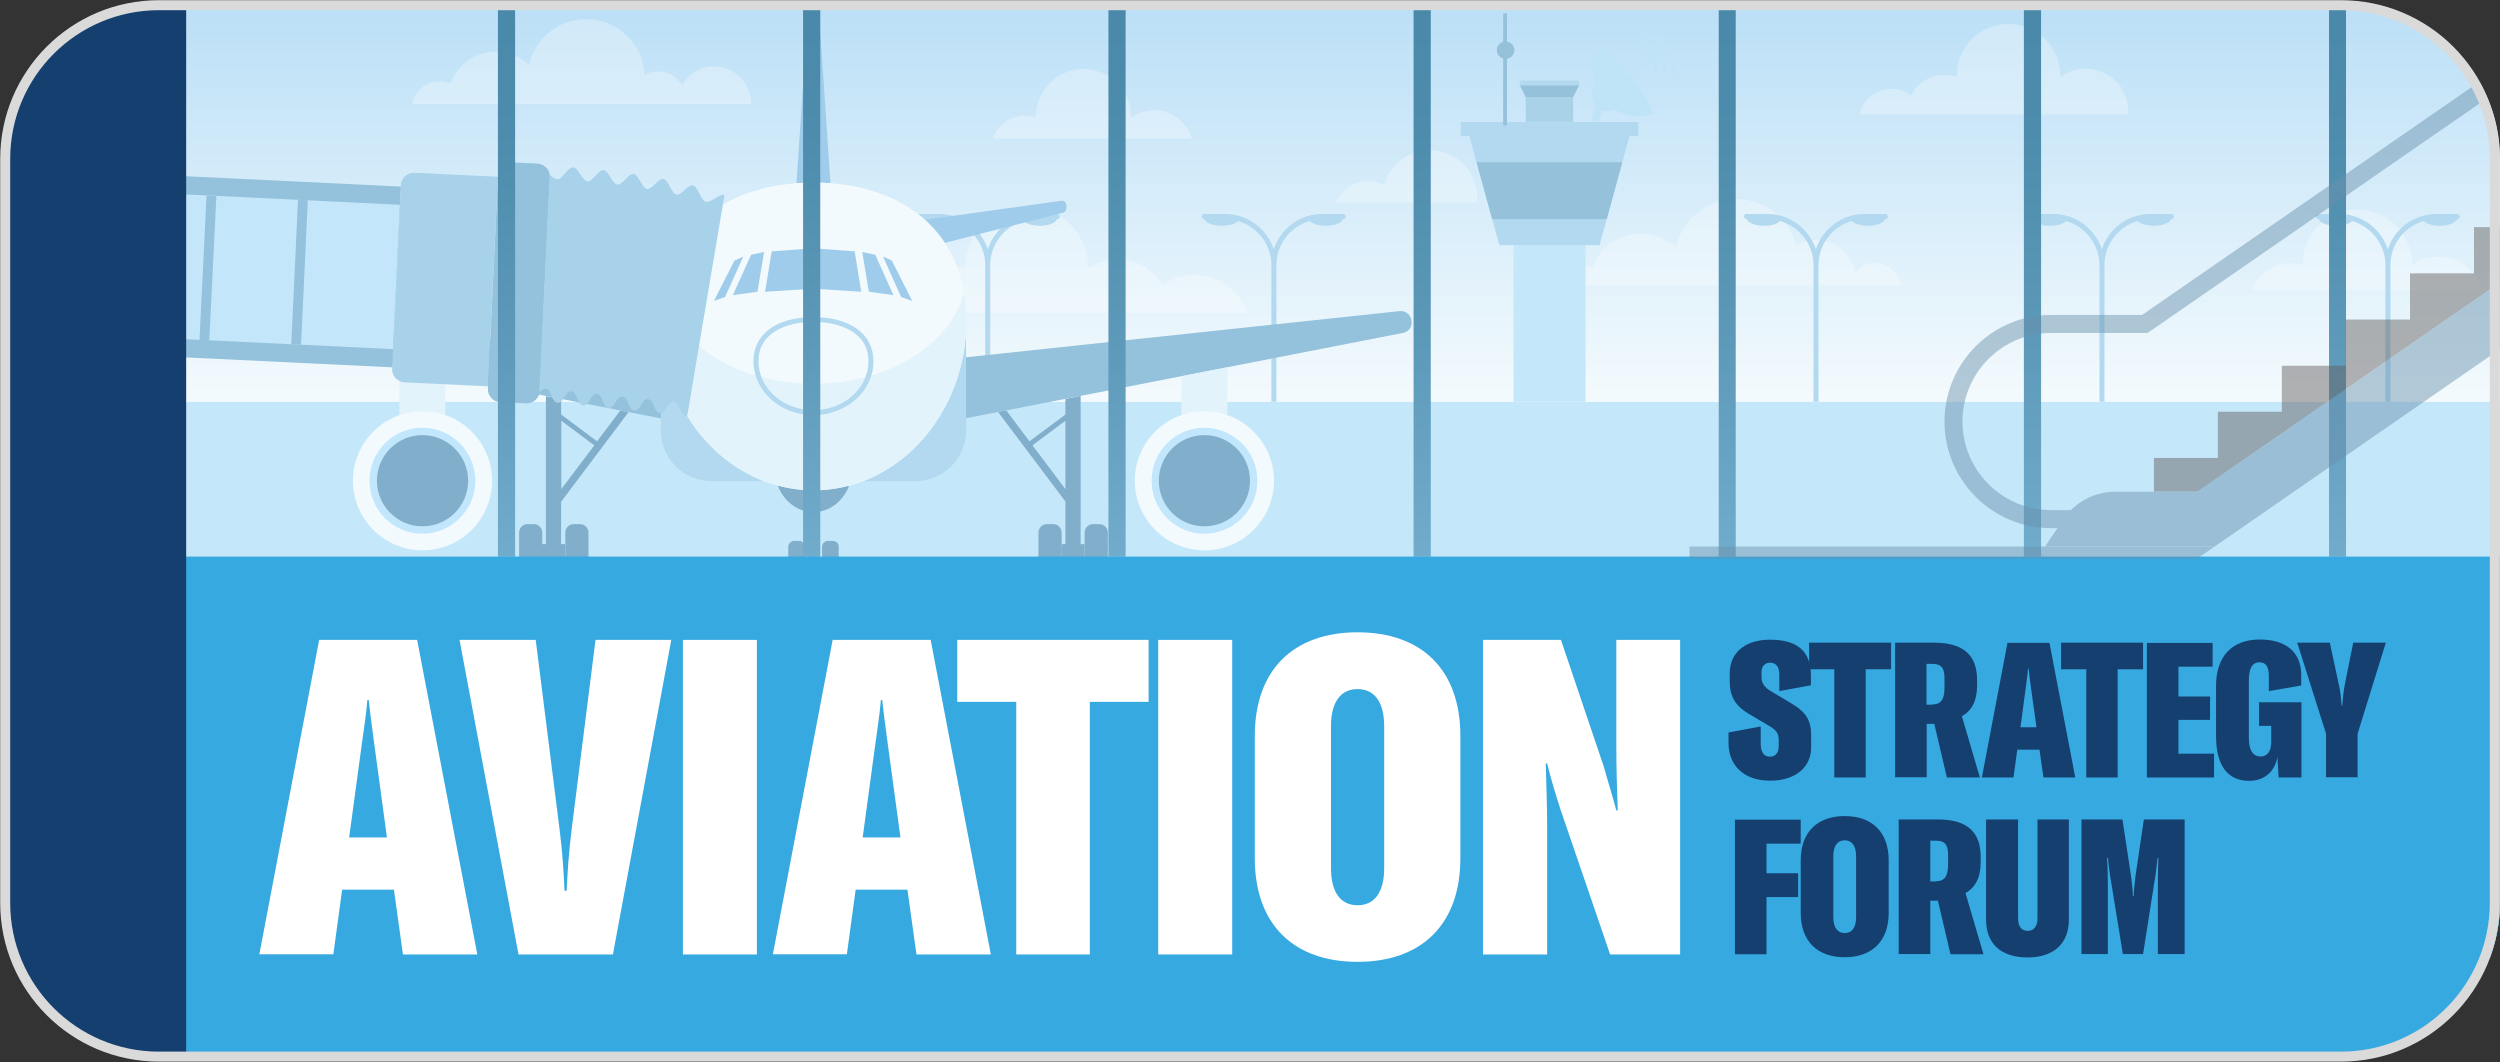<?xml version="1.0" encoding="utf-8"?>
<!-- Generator: Adobe Illustrator 23.0.3, SVG Export Plug-In . SVG Version: 6.00 Build 0)  -->
<svg version="1.1" id="Layer_1" xmlns="http://www.w3.org/2000/svg" xmlns:xlink="http://www.w3.org/1999/xlink" x="0px" y="0px"
	 viewBox="0 0 125.02 53.12" style="enable-background:new 0 0 125.02 53.12;" xml:space="preserve">
<rect x="0" y="0" width="125.02" height="53.12" fill="#333333" stroke="none"/>
<style type="text/css">
	.st0{clip-path:url(#SVGID_2_);}
	.st1{fill:url(#SVGID_3_);}
	.st2{opacity:0.3;fill:#FFFFFF;}
	.st3{fill:#B2D9EF;}
	.st4{fill:#C4E7F9;}
	.st5{fill:#A0CCEC;}
	.st6{fill:#80AECB;}
	.st7{fill:#94C1DB;}
	.st8{fill:#E3F3FB;}
	.st9{fill:#F2FAFD;}
	.st10{fill:#C2E6FB;}
	.st11{fill:#C3E6FA;}
	.st12{fill:#A8D1EA;}
	.st13{fill:url(#SVGID_4_);}
	.st14{fill:url(#SVGID_5_);}
	.st15{fill:url(#SVGID_6_);}
	.st16{fill:url(#SVGID_7_);}
	.st17{fill:url(#SVGID_8_);}
	.st18{fill:url(#SVGID_9_);}
	.st19{fill:url(#SVGID_10_);}
	.st20{fill:url(#SVGID_11_);}
	.st21{fill:#36A9E1;}
	.st22{fill:#96C1DA;}
	.st23{fill:#A9D2E8;}
	.st24{fill:#BFE4F7;}
	.st25{opacity:0.47;}
	.st26{fill:#625E5D;}
	.st27{fill:#6990AC;}
	.st28{fill:none;}
	.st29{fill:#FFFFFF;}
	.st30{fill:#153F6F;}
	.st31{clip-path:url(#SVGID_13_);fill:#153F6F;}
	.st32{opacity:0.14;clip-path:url(#SVGID_13_);fill:#8EBBCD;}
	.st33{clip-path:url(#SVGID_13_);}
	.st34{fill:none;stroke:#DADADA;stroke-width:0.5;stroke-miterlimit:10;}
</style>
<g>
	<g>
		<defs>
			<path id="SVGID_1_" d="M117.33,52.84H8.21c-4.25,0-7.69-3.44-7.69-7.69V7.95c0-4.25,3.44-7.69,7.69-7.69h109.12
				c4.25,0,7.69,3.44,7.69,7.69v37.19C125.02,49.39,121.57,52.84,117.33,52.84z"/>
		</defs>
		<clipPath id="SVGID_2_">
			<use xlink:href="#SVGID_1_"  style="overflow:visible;"/>
		</clipPath>
		<g class="st0">
			<g>
				<linearGradient id="SVGID_3_" gradientUnits="userSpaceOnUse" x1="73.802" y1="47.916" x2="73.802" y2="-2.153">
					<stop  offset="0.561" style="stop-color:#F3FAFD"/>
					<stop  offset="1" style="stop-color:#B4DCF6"/>
				</linearGradient>
				<rect x="9.21" y="-2.15" class="st1" width="129.18" height="50.07"/>
				<path class="st2" d="M104.29,3.44c-0.47,0-0.9,0.15-1.26,0.41c0-0.02,0-0.04,0-0.06c0-1.43-1.16-2.59-2.59-2.59
					c-1.43,0-2.59,1.16-2.59,2.59c0,0.02,0,0.03,0,0.05c-0.19-0.06-0.39-0.1-0.6-0.1c-0.74,0-1.37,0.43-1.68,1.04
					c-0.27-0.21-0.61-0.33-0.98-0.33c-0.78,0-1.42,0.54-1.59,1.27h13.43c0-0.04,0-0.08,0-0.12C106.45,4.4,105.48,3.44,104.29,3.44z"
					/>
				<path class="st2" d="M124.11,14.48c-0.27-0.94-1.13-1.64-2.17-1.64c-0.49,0-0.95,0.16-1.32,0.43c0-0.02,0-0.04,0-0.06
					c0-1.51-1.23-2.73-2.74-2.73c-1.51,0-2.73,1.22-2.73,2.73c0,0.02,0,0.03,0,0.05c-0.2-0.07-0.41-0.1-0.63-0.1
					c-0.87,0-1.59,0.55-1.87,1.32H124.11z"/>
				<path class="st2" d="M59.6,6.93c-0.24-0.82-0.99-1.42-1.88-1.42c-0.43,0-0.83,0.14-1.15,0.37c0-0.02,0-0.04,0-0.05
					c0-1.31-1.06-2.38-2.38-2.38c-1.31,0-2.38,1.06-2.38,2.38c0,0.01,0,0.03,0,0.04c-0.17-0.06-0.36-0.09-0.55-0.09
					c-0.75,0-1.38,0.48-1.62,1.15H59.6z"/>
				<path class="st2" d="M37.56,5.2c0-0.01,0-0.02,0-0.03c0-1.02-0.83-1.85-1.85-1.85c-0.69,0-1.28,0.38-1.6,0.94
					c-0.25-0.41-0.69-0.69-1.21-0.69c-0.25,0-0.47,0.07-0.67,0.18c-0.07-1.55-1.35-2.79-2.92-2.79c-1.4,0-2.57,0.98-2.85,2.29
					c-0.43-0.41-1.02-0.67-1.66-0.67c-1.05,0-1.95,0.68-2.27,1.62c-0.17-0.08-0.37-0.13-0.57-0.13c-0.67,0-1.23,0.49-1.34,1.13
					H37.56z"/>
				<path class="st2" d="M59.73,13.75c-0.61,0-1.17,0.19-1.62,0.52c-0.43-0.78-1.26-1.31-2.21-1.31c-0.55,0-1.07,0.18-1.49,0.48
					c0-0.02,0-0.05,0-0.07c0-1.69-1.37-3.07-3.07-3.07c-1.69,0-3.07,1.37-3.07,3.07c0,0.02,0,0.04,0,0.05
					c-0.22-0.07-0.46-0.11-0.71-0.11c-1.24,0-2.24,1-2.24,2.24c0,0.03,0.01,0.07,0.01,0.1h17.04
					C62.01,14.54,60.97,13.75,59.73,13.75z"/>
				<path class="st2" d="M95.04,14.25c-0.09-0.62-0.62-1.1-1.27-1.1c-0.41,0-0.76,0.19-1,0.49c-0.15-0.94-0.95-1.65-1.93-1.65
					c-0.37,0-0.72,0.11-1.01,0.29c-0.35-1.33-1.56-2.32-3-2.32c-1.48,0-2.73,1.04-3.03,2.44c-0.46-0.44-1.08-0.71-1.76-0.71
					c-1.12,0-2.07,0.72-2.42,1.72c-0.19-0.09-0.39-0.14-0.61-0.14c-0.64,0-1.17,0.42-1.36,0.99H95.04z"/>
				<path class="st2" d="M137.38,10.82c0.01-0.08,0.03-0.16,0.03-0.24c0-1.31-1.06-2.37-2.37-2.37c-1.09,0-2.01,0.74-2.29,1.75
					c-0.24-0.13-0.52-0.2-0.81-0.2c-0.72,0-1.34,0.44-1.6,1.06H137.38z"/>
				<path class="st2" d="M73.84,10.12c0.01-0.08,0.03-0.16,0.03-0.24c0-1.31-1.06-2.37-2.37-2.37c-1.09,0-2.01,0.74-2.28,1.75
					c-0.24-0.13-0.52-0.2-0.81-0.2c-0.72,0-1.34,0.44-1.6,1.06H73.84z"/>
				<path class="st3" d="M87.35,10.96h0.01c0.05,0.19,0.42,0.33,0.86,0.33c0.37,0,0.68-0.1,0.8-0.24c0.96,0.28,1.67,1.16,1.67,2.21
					v6.83h0.25v-6.83c0-1.05,0.71-1.94,1.67-2.21c0.13,0.14,0.44,0.24,0.8,0.24c0.44,0,0.8-0.15,0.86-0.33h0.01
					c0.07,0,0.13-0.06,0.13-0.13c0-0.07-0.06-0.13-0.13-0.13h-1.04c-1.13,0-2.1,0.74-2.43,1.77c-0.33-1.02-1.3-1.77-2.43-1.77h-1.04
					c-0.07,0-0.13,0.06-0.13,0.13C87.23,10.9,87.28,10.96,87.35,10.96z"/>
				<path class="st3" d="M101.65,10.96h0.01c0.05,0.19,0.42,0.33,0.86,0.33c0.37,0,0.68-0.1,0.8-0.24c0.96,0.28,1.67,1.16,1.67,2.21
					v6.83h0.25v-6.83c0-1.05,0.71-1.94,1.67-2.21c0.13,0.14,0.44,0.24,0.8,0.24c0.44,0,0.8-0.15,0.86-0.33h0.01
					c0.07,0,0.13-0.06,0.13-0.13c0-0.07-0.06-0.13-0.13-0.13h-1.04c-1.13,0-2.1,0.74-2.43,1.77c-0.33-1.02-1.3-1.77-2.43-1.77h-1.04
					c-0.07,0-0.13,0.06-0.13,0.13C101.53,10.9,101.58,10.96,101.65,10.96z"/>
				<path class="st3" d="M115.95,10.96h0.01c0.05,0.19,0.42,0.33,0.86,0.33c0.37,0,0.68-0.1,0.8-0.24c0.96,0.28,1.67,1.16,1.67,2.21
					v6.83h0.25v-6.83c0-1.05,0.71-1.94,1.67-2.21c0.13,0.14,0.44,0.24,0.8,0.24c0.44,0,0.8-0.15,0.86-0.33h0.01
					c0.07,0,0.13-0.06,0.13-0.13c0-0.07-0.06-0.13-0.13-0.13h-1.04c-1.13,0-2.1,0.74-2.43,1.77c-0.33-1.02-1.3-1.77-2.43-1.77h-1.04
					c-0.07,0-0.13,0.06-0.13,0.13C115.82,10.9,115.88,10.96,115.95,10.96z"/>
				<path class="st3" d="M45.93,10.96h0.01c0.05,0.19,0.41,0.33,0.86,0.33c0.37,0,0.68-0.1,0.8-0.24c0.96,0.28,1.67,1.16,1.67,2.21
					v6.83h0.25v-6.83c0-1.05,0.71-1.94,1.67-2.21c0.13,0.14,0.44,0.24,0.81,0.24c0.44,0,0.8-0.15,0.86-0.33h0.01
					c0.07,0,0.13-0.06,0.13-0.13c0-0.07-0.06-0.13-0.13-0.13h-1.04c-1.14,0-2.1,0.74-2.43,1.77c-0.33-1.02-1.3-1.77-2.43-1.77h-1.04
					c-0.07,0-0.13,0.06-0.13,0.13C45.8,10.9,45.86,10.96,45.93,10.96z"/>
				<path class="st3" d="M60.23,10.96h0.01c0.05,0.19,0.42,0.33,0.86,0.33c0.37,0,0.68-0.1,0.81-0.24c0.96,0.28,1.67,1.16,1.67,2.21
					v6.83h0.25v-6.83c0-1.05,0.71-1.94,1.67-2.21c0.13,0.14,0.44,0.24,0.8,0.24c0.44,0,0.8-0.15,0.86-0.33h0.01
					c0.07,0,0.13-0.06,0.13-0.13c0-0.07-0.06-0.13-0.13-0.13h-1.04c-1.14,0-2.1,0.74-2.43,1.77c-0.33-1.02-1.3-1.77-2.43-1.77h-1.04
					c-0.07,0-0.13,0.06-0.13,0.13C60.1,10.9,60.16,10.96,60.23,10.96z"/>
				<path class="st3" d="M130.25,10.96h0.01c0.05,0.19,0.41,0.33,0.86,0.33c0.37,0,0.68-0.1,0.8-0.24c0.96,0.28,1.67,1.16,1.67,2.21
					v6.83h0.25v-6.83c0-1.05,0.71-1.94,1.67-2.21c0.13,0.14,0.44,0.24,0.8,0.24c0.44,0,0.8-0.15,0.86-0.33h0.01
					c0.07,0,0.13-0.06,0.13-0.13c0-0.07-0.06-0.13-0.13-0.13h-1.04c-1.13,0-2.1,0.74-2.43,1.77c-0.33-1.02-1.3-1.77-2.43-1.77h-1.04
					c-0.07,0-0.13,0.06-0.13,0.13C130.12,10.9,130.18,10.96,130.25,10.96z"/>
				<rect x="9.21" y="20.1" class="st4" width="129.18" height="7.74"/>
				<g>
					<g>
						<path class="st5" d="M53.08,10.04l-11.46,1.59c-0.65,0.09-1.31,0.09-1.96,0l-11.39-1.58c-0.3-0.04-0.36,0.53-0.07,0.6
							l10.69,2.72c1.17,0.3,2.37,0.3,3.55,0l10.71-2.73C53.44,10.56,53.38,9.99,53.08,10.04z"/>
						<g>
							<g>
								<g>
									<path class="st6" d="M52.35,26.21h0.32c0.23,0,0.42,0.19,0.42,0.42v2.31c0,0.23-0.19,0.42-0.42,0.42h-0.32
										c-0.23,0-0.42-0.19-0.42-0.42v-2.31C51.94,26.4,52.12,26.21,52.35,26.21z"/>
									<path class="st6" d="M54.66,26.21h0.32c0.23,0,0.42,0.19,0.42,0.42v2.31c0,0.23-0.19,0.42-0.42,0.42h-0.32
										c-0.23,0-0.42-0.19-0.42-0.42v-2.31C54.24,26.4,54.43,26.21,54.66,26.21z"/>
								</g>
								<path class="st6" d="M54.04,19.8l-0.76,0.15v0.78l-1.8,1.34l-1.16-1.55l-0.41,0.08l3.37,4.48v2.13h-0.2v1.14h0.29v-0.39
									h0.59v0.39h0.28v-1.14h-0.2V19.8z M53.28,24.46l-1.65-2.19l1.65-1.23V24.46z"/>
							</g>
						</g>
						<g>
							<g>
								<g>
									<g>
										<path class="st6" d="M29.01,26.21h-0.32c-0.23,0-0.42,0.19-0.42,0.42v2.31c0,0.23,0.19,0.42,0.42,0.42h0.32
											c0.23,0,0.42-0.19,0.42-0.42v-2.31C29.42,26.4,29.24,26.21,29.01,26.21z"/>
										<path class="st6" d="M26.7,26.21h-0.32c-0.23,0-0.42,0.19-0.42,0.42v2.31c0,0.23,0.19,0.42,0.42,0.42h0.32
											c0.23,0,0.42-0.19,0.42-0.42v-2.31C27.11,26.4,26.93,26.21,26.7,26.21z"/>
									</g>
								</g>
								<path class="st6" d="M28.07,25.08l3.36-4.47l-0.41-0.08l-1.16,1.54l-1.8-1.34v-0.77l-0.76-0.15v7.4h-0.2v1.14h0.28v-0.39
									h0.59v0.39h0.29v-1.14h-0.2V25.08z M28.07,21.04l1.65,1.23l-1.65,2.19V21.04z"/>
							</g>
						</g>
						<path class="st7" d="M69.98,15.56l-27.07,2.88c-1.54,0.16-3.09,0.16-4.63,0l-26.91-2.87c-0.7-0.07-0.86,0.96-0.16,1.09
							l25.26,4.93c2.77,0.54,5.61,0.54,8.38,0l25.3-4.94C70.84,16.52,70.68,15.49,69.98,15.56z"/>
						<path class="st5" d="M40.68,9.13c0.29,0,0.57,0.01,0.85,0.03l-0.55-8.17c-0.03-0.37-0.57-0.37-0.6,0l-0.55,8.17
							C40.11,9.14,40.39,9.13,40.68,9.13z"/>
						<g>
							<g>
								<path class="st8" d="M59.08,18.82v1.96c0.36-0.13,0.74-0.21,1.15-0.21c0.41,0,0.79,0.08,1.15,0.21v-2.41L59.08,18.82z"/>
								<path class="st9" d="M63.71,24.04c0,1.92-1.56,3.48-3.48,3.48c-1.92,0-3.48-1.56-3.48-3.48c0-1.92,1.56-3.48,3.48-3.48
									C62.15,20.56,63.71,22.13,63.71,24.04z"/>
								<path class="st10" d="M62.88,24.04c0,1.46-1.19,2.65-2.65,2.65c-1.46,0-2.64-1.19-2.64-2.65c0-1.46,1.18-2.65,2.64-2.65
									C61.69,21.4,62.88,22.58,62.88,24.04z"/>
								<path class="st6" d="M62.51,24.04c0,1.26-1.02,2.28-2.28,2.28c-1.26,0-2.28-1.02-2.28-2.28c0-1.26,1.02-2.28,2.28-2.28
									C61.49,21.76,62.51,22.78,62.51,24.04z"/>
							</g>
							<g>
								<path class="st8" d="M19.97,18.37v2.4c0.36-0.13,0.75-0.21,1.15-0.21c0.41,0,0.78,0.08,1.15,0.21v-1.95L19.97,18.37z"/>
								<path class="st9" d="M24.61,24.04c0,1.92-1.56,3.48-3.48,3.48c-1.92,0-3.48-1.56-3.48-3.48c0-1.92,1.56-3.48,3.48-3.48
									C23.04,20.56,24.61,22.13,24.61,24.04z"/>
								<path class="st10" d="M23.77,24.04c0,1.46-1.19,2.65-2.65,2.65c-1.46,0-2.64-1.19-2.64-2.65c0-1.46,1.18-2.65,2.64-2.65
									C22.59,21.4,23.77,22.58,23.77,24.04z"/>
								<path class="st6" d="M23.41,24.04c0,1.26-1.02,2.28-2.28,2.28c-1.26,0-2.28-1.02-2.28-2.28c0-1.26,1.02-2.28,2.28-2.28
									C22.38,21.76,23.41,22.78,23.41,24.04z"/>
							</g>
						</g>
						<path class="st3" d="M33.05,16.13L33.05,16.13l0,5.4c0,1.4,1.13,2.53,2.53,2.53h2.63C35.23,22.92,33.08,19.79,33.05,16.13z"/>
						<path class="st3" d="M48.31,16.13c-0.03,3.66-2.18,6.79-5.16,7.93h2.63c1.4,0,2.53-1.13,2.53-2.53L48.31,16.13L48.31,16.13z"
							/>
						<path class="st9" d="M33.04,16.04c0-4.66,3.42-6.91,7.64-6.91c4.22,0,7.64,2.25,7.64,6.91c0,4.66-3.42,8.48-7.64,8.48
							C36.46,24.52,33.04,20.7,33.04,16.04z"/>
						<g>
							<g>
								<path class="st6" d="M40.68,24.52c-0.61,0-1.21-0.08-1.78-0.23c0.29,0.77,0.98,1.32,1.78,1.32c0.8,0,1.49-0.55,1.78-1.32
									C41.89,24.44,41.29,24.52,40.68,24.52z"/>
								<g>
									<g>
										<path class="st6" d="M40.9,25.59c-0.07,0.01-0.14,0.02-0.22,0.02c-0.07,0-0.15-0.01-0.22-0.02v2.39h-0.21v0.44h0.85v-0.44
											H40.9V25.59z"/>
										<g>
											<path class="st6" d="M41.64,27.05h-0.23c-0.17,0-0.3,0.14-0.3,0.3v1.7c0,0.17,0.14,0.31,0.3,0.31h0.23
												c0.17,0,0.3-0.14,0.3-0.31v-1.7C41.95,27.18,41.81,27.05,41.64,27.05z"/>
											<path class="st6" d="M39.95,27.05h-0.23c-0.17,0-0.3,0.14-0.3,0.3v1.7c0,0.17,0.14,0.31,0.3,0.31h0.23
												c0.17,0,0.3-0.14,0.3-0.31v-1.7C40.25,27.18,40.12,27.05,39.95,27.05z"/>
										</g>
									</g>
								</g>
							</g>
						</g>
						<path class="st8" d="M40.68,19.19c-3.76,0-6.88-1.99-7.51-4.58c-0.08,0.45-0.12,0.92-0.12,1.43c0,4.66,3.42,8.48,7.64,8.48
							c4.22,0,7.64-3.82,7.64-8.48c0-0.51-0.05-0.98-0.12-1.43C47.56,17.21,44.44,19.19,40.68,19.19z"/>
						<path class="st3" d="M40.68,20.76c-1.66,0-3-1.21-3-2.69c0-1.37,1.15-2.21,3-2.21s3,0.85,3,2.21
							C43.68,19.55,42.33,20.76,40.68,20.76z M40.68,16.1c-1.33,0-2.75,0.52-2.75,1.97c0,1.35,1.23,2.44,2.75,2.44
							c1.52,0,2.75-1.09,2.75-2.44C43.43,16.62,42.01,16.1,40.68,16.1z"/>
						<g>
							<g>
								<g>
									<polygon class="st5" points="36.73,13.03 35.7,15.05 36.26,14.85 37.17,12.83 									"/>
									<polygon class="st5" points="45.62,15.05 44.6,13.03 44.16,12.83 45.06,14.85 									"/>
								</g>
							</g>
							<g>
								<g>
									<polygon class="st5" points="37.56,12.74 36.65,14.76 37.88,14.59 38.21,12.6 									"/>
									<polygon class="st5" points="44.68,14.76 43.77,12.74 43.12,12.6 43.45,14.59 									"/>
								</g>
							</g>
							<g>
								<polygon class="st5" points="40.48,14.45 40.48,12.43 38.59,12.57 38.26,14.59 								"/>
								<polygon class="st5" points="43.07,14.59 42.74,12.57 40.85,12.43 40.85,14.45 								"/>
							</g>
						</g>
					</g>
					<g>
						<polygon class="st7" points="9.23,8.81 9.23,17.87 19.62,18.37 20.05,9.33 						"/>
						<polygon class="st11" points="9.23,9.72 9.23,16.96 19.66,17.46 20,10.24 						"/>
						
							<rect x="14.73" y="10" transform="matrix(0.999 0.047 -0.047 0.999 0.659 -0.692)" class="st7" width="0.49" height="7.23"/>
						
							<rect x="6.78" y="13.15" transform="matrix(0.049 -0.999 0.999 0.049 -3.493 23.13)" class="st7" width="7.23" height="0.49"/>
						<path class="st12" d="M24.9,8.84l-4.17-0.2c-0.36-0.02-0.67,0.26-0.68,0.62l-0.44,9.18c-0.02,0.36,0.26,0.66,0.62,0.68
							l4.17,0.2L24.9,8.84z"/>
						<path class="st7" d="M26.87,8.18l-1.28-0.06c-0.36-0.02-0.67,0.26-0.68,0.62l-0.51,10.69c-0.02,0.36,0.26,0.67,0.62,0.68
							l1.29,0.06c0.36,0.02,0.66-0.26,0.68-0.62l0.51-10.69C27.51,8.5,27.23,8.2,26.87,8.18z"/>
						<path class="st12" d="M35.29,10.09c-0.25-0.07-0.39-0.76-0.63-0.82c-0.25-0.06-0.59,0.51-0.83,0.46
							c-0.25-0.05-0.41-0.74-0.65-0.78c-0.25-0.05-0.58,0.54-0.82,0.5c-0.25-0.04-0.43-0.72-0.67-0.75
							c-0.25-0.04-0.57,0.56-0.81,0.53c-0.26-0.03-0.45-0.7-0.69-0.72c-0.26-0.03-0.56,0.58-0.8,0.56c-0.27-0.02-0.48-0.68-0.71-0.7
							c-0.29-0.02-0.57,0.6-0.78,0.59c-0.16-0.01-0.29-0.11-0.42-0.23c0.01,0.04,0.01,0.09,0,0.14l-0.51,10.69
							c0,0.02-0.01,0.05-0.01,0.07c0.11-0.11,0.22-0.2,0.33-0.19c0.32,0.03,0.27,0.67,0.59,0.7c0.32,0.03,0.37-0.6,0.69-0.57
							c0.32,0.03,0.27,0.67,0.59,0.7c0.32,0.03,0.37-0.6,0.69-0.57c0.32,0.03,0.27,0.67,0.59,0.7c0.32,0.03,0.37-0.6,0.69-0.57
							c0.32,0.03,0.27,0.67,0.59,0.7c0.32,0.03,0.37-0.6,0.69-0.57c0.32,0.03,0.27,0.67,0.59,0.7c0.32,0.03,0.37-0.6,0.69-0.57
							c0.32,0.03,0.37,0.81,0.68,0.69l1.86-11.02C36,9.67,35.54,10.15,35.29,10.09z"/>
					</g>
				</g>
				<linearGradient id="SVGID_4_" gradientUnits="userSpaceOnUse" x1="25.331" y1="27.834" x2="25.331" y2="-2.153">
					<stop  offset="0" style="stop-color:#72ACCC"/>
					<stop  offset="0.336" style="stop-color:#5E9ABA"/>
					<stop  offset="0.708" style="stop-color:#4D8CAC"/>
					<stop  offset="1" style="stop-color:#4887A7"/>
				</linearGradient>
				<rect x="24.9" y="-2.15" class="st13" width="0.86" height="29.99"/>
				<linearGradient id="SVGID_5_" gradientUnits="userSpaceOnUse" x1="40.593" y1="27.834" x2="40.593" y2="-2.153">
					<stop  offset="0" style="stop-color:#72ACCC"/>
					<stop  offset="0.336" style="stop-color:#5E9ABA"/>
					<stop  offset="0.708" style="stop-color:#4D8CAC"/>
					<stop  offset="1" style="stop-color:#4887A7"/>
				</linearGradient>
				<rect x="40.16" y="-2.15" class="st14" width="0.86" height="29.99"/>
				<linearGradient id="SVGID_6_" gradientUnits="userSpaceOnUse" x1="55.855" y1="27.834" x2="55.855" y2="-2.153">
					<stop  offset="0" style="stop-color:#72ACCC"/>
					<stop  offset="0.336" style="stop-color:#5E9ABA"/>
					<stop  offset="0.708" style="stop-color:#4D8CAC"/>
					<stop  offset="1" style="stop-color:#4887A7"/>
				</linearGradient>
				<rect x="55.43" y="-2.15" class="st15" width="0.86" height="29.99"/>
				<linearGradient id="SVGID_7_" gradientUnits="userSpaceOnUse" x1="71.117" y1="27.834" x2="71.117" y2="-2.153">
					<stop  offset="0" style="stop-color:#72ACCC"/>
					<stop  offset="0.336" style="stop-color:#5E9ABA"/>
					<stop  offset="0.708" style="stop-color:#4D8CAC"/>
					<stop  offset="1" style="stop-color:#4887A7"/>
				</linearGradient>
				<rect x="70.69" y="-2.15" class="st16" width="0.86" height="29.99"/>
				<linearGradient id="SVGID_8_" gradientUnits="userSpaceOnUse" x1="86.379" y1="27.834" x2="86.379" y2="-2.153">
					<stop  offset="0" style="stop-color:#72ACCC"/>
					<stop  offset="0.336" style="stop-color:#5E9ABA"/>
					<stop  offset="0.708" style="stop-color:#4D8CAC"/>
					<stop  offset="1" style="stop-color:#4887A7"/>
				</linearGradient>
				<rect x="85.95" y="-2.15" class="st17" width="0.85" height="29.99"/>
				<linearGradient id="SVGID_9_" gradientUnits="userSpaceOnUse" x1="101.641" y1="27.834" x2="101.641" y2="-2.153">
					<stop  offset="0" style="stop-color:#72ACCC"/>
					<stop  offset="0.336" style="stop-color:#5E9ABA"/>
					<stop  offset="0.708" style="stop-color:#4D8CAC"/>
					<stop  offset="1" style="stop-color:#4887A7"/>
				</linearGradient>
				<rect x="101.21" y="-2.15" class="st18" width="0.86" height="29.99"/>
				<linearGradient id="SVGID_10_" gradientUnits="userSpaceOnUse" x1="116.902" y1="27.834" x2="116.902" y2="-2.153">
					<stop  offset="0" style="stop-color:#72ACCC"/>
					<stop  offset="0.336" style="stop-color:#5E9ABA"/>
					<stop  offset="0.708" style="stop-color:#4D8CAC"/>
					<stop  offset="1" style="stop-color:#4887A7"/>
				</linearGradient>
				<rect x="116.47" y="-2.15" class="st19" width="0.85" height="29.99"/>
				<linearGradient id="SVGID_11_" gradientUnits="userSpaceOnUse" x1="132.164" y1="27.834" x2="132.164" y2="-2.153">
					<stop  offset="0" style="stop-color:#72ACCC"/>
					<stop  offset="0.336" style="stop-color:#5E9ABA"/>
					<stop  offset="0.708" style="stop-color:#4D8CAC"/>
					<stop  offset="1" style="stop-color:#4887A7"/>
				</linearGradient>
				<rect x="131.74" y="-2.15" class="st20" width="0.86" height="29.99"/>
				<rect x="9.21" y="27.83" class="st21" width="129.18" height="40.33"/>
				<g>
					<g>
						<rect x="75.69" y="12.26" class="st4" width="3.6" height="7.83"/>
						<polygon class="st3" points="81.49,6.8 73.48,6.8 74.98,12.26 79.99,12.26 						"/>
						<polygon class="st22" points="80.35,10.96 81.13,8.11 73.84,8.11 74.62,10.96 						"/>
						<rect x="73.05" y="6.1" class="st3" width="8.88" height="0.7"/>
						<rect x="76.3" y="4.86" class="st23" width="2.37" height="1.23"/>
						<polygon class="st22" points="78.97,4.26 76,4.26 76.3,4.86 78.67,4.86 						"/>
						<rect x="76" y="4.03" class="st3" width="2.97" height="0.23"/>
						<g>
							<path class="st24" d="M79.96,6.06l0.16-0.56C80,5.45,79.89,5.38,79.8,5.27l-0.22,0.79L79.96,6.06z"/>
							<path class="st24" d="M80.15,4.96c0.17,0.21,0.37,0.39,0.59,0.52c-0.33,0.15-0.73,0.07-0.97-0.22
								c-0.24-0.29-0.23-0.7-0.01-0.99C79.86,4.51,79.98,4.74,80.15,4.96z"/>
							<g>
								<path class="st24" d="M82.2,3.16c-0.05,0.04-0.06,0.12-0.02,0.17c0.04,0.05,0.12,0.06,0.17,0.02
									c0.05-0.04,0.06-0.12,0.02-0.17C82.32,3.13,82.25,3.12,82.2,3.16z"/>
								<path class="st24" d="M80.93,4.33c0.66,0.82,1.33,1.42,1.59,1.43c-0.85,0.2-1.78-0.08-2.36-0.81
									c-0.58-0.73-0.66-1.69-0.28-2.48C79.83,2.73,80.27,3.51,80.93,4.33z"/>
								<path class="st24" d="M79.9,2.41c0.17-0.14,0.92,0.49,1.66,1.41c0.74,0.92,1.2,1.78,1.03,1.92
									c-0.17,0.14-0.92-0.49-1.66-1.41C80.19,3.41,79.73,2.55,79.9,2.41z"/>
								<path class="st24" d="M80.93,4.33c-0.02-0.02-0.03-0.04-0.05-0.06l1.28-0.97c0,0.01,0.01,0.02,0.01,0.03
									c0.01,0.01,0.02,0.01,0.02,0.02l-1.22,1.04C80.96,4.37,80.95,4.35,80.93,4.33z"/>
							</g>
							<g>
								<path class="st24" d="M81.99,2.57c-0.01,0.01-0.02,0.03-0.02,0.04c0,0.04,0.02,0.07,0.06,0.07c0.44,0.05,0.76,0.46,0.71,0.9
									c0,0.04,0.02,0.07,0.06,0.07c0.04,0,0.07-0.02,0.07-0.06c0.06-0.52-0.31-0.98-0.82-1.05C82.02,2.56,82,2.56,81.99,2.57z"/>
								<path class="st24" d="M82.04,2.13c-0.01,0.01-0.02,0.03-0.02,0.04c0,0.04,0.02,0.07,0.06,0.07
									c0.33,0.04,0.63,0.21,0.84,0.47c0.21,0.26,0.3,0.59,0.26,0.93c0,0.04,0.02,0.07,0.06,0.07c0.04,0,0.07-0.02,0.07-0.06
									c0.04-0.37-0.06-0.73-0.29-1.02c-0.23-0.29-0.56-0.48-0.92-0.52C82.07,2.11,82.05,2.12,82.04,2.13z"/>
								<path class="st24" d="M82.1,1.66c-0.01,0.01-0.02,0.03-0.02,0.04c0,0.04,0.02,0.07,0.06,0.07c0.95,0.11,1.62,0.98,1.51,1.92
									c0,0.04,0.02,0.07,0.06,0.07c0.03,0,0.07-0.02,0.07-0.06c0.12-1.02-0.61-1.94-1.62-2.06C82.13,1.65,82.11,1.65,82.1,1.66z"
									/>
							</g>
						</g>
						<rect x="75.17" y="0.67" class="st22" width="0.19" height="5.6"/>
						<path class="st22" d="M75.73,2.51c0,0.24-0.2,0.44-0.44,0.44c-0.24,0-0.44-0.2-0.44-0.44c0-0.24,0.2-0.44,0.44-0.44
							C75.53,2.07,75.73,2.27,75.73,2.51z"/>
					</g>
				</g>
			</g>
			<g class="st25">
				<polygon class="st26" points="107.71,24.59 107.71,22.9 110.91,22.9 110.91,20.59 114.11,20.59 114.11,20.59 114.11,18.29 
					117.31,18.29 117.31,15.98 120.52,15.98 120.52,15.98 120.52,13.67 123.72,13.67 123.72,13.67 123.72,13.67 123.72,13.67 
					123.72,11.36 125.75,11.36 125.75,13.63 109.9,24.59 				"/>
				<g>
					<path class="st27" d="M102.57,15.75h4.55l18.62-12.87v1.09l-18.34,12.68h-4.83c-2.44,0-4.43,1.99-4.43,4.43
						c0,2.44,1.99,4.43,4.43,4.43h7.61l15.56-10.76v1.09l-15.28,10.57h-7.89c-2.94,0-5.33-2.39-5.33-5.33
						C97.24,18.14,99.64,15.75,102.57,15.75z"/>
					<path class="st27" d="M103.18,25.98c0.58-0.87,1.56-1.39,2.6-1.39h4.11l15.85-10.96v3.33l-14.99,10.37h-8.48L103.18,25.98z"/>
				</g>
				<polygon class="st27" points="110.75,27.33 109.87,27.94 84.49,27.94 84.49,27.33 				"/>
			</g>
		</g>
	</g>
	<rect x="26.63" y="27.48" class="st28" width="33.46" height="2.96"/>
	<g>
		<g>
			<path class="st29" d="M19.7,44.49h-2.59l-0.44,3.23h-3.7L15.96,32h4.9l3.01,15.73h-3.72L19.7,44.49z M19.35,41.88l-0.64-4.72
				c-0.09-0.71-0.18-1.29-0.27-2.15h-0.07c-0.07,0.86-0.18,1.44-0.27,2.15l-0.64,4.72H19.35z"/>
			<path class="st29" d="M22.98,32h3.81l1.2,9.53c0.15,1.24,0.2,2.1,0.24,3.01h0.11c0.04-0.91,0.09-1.77,0.24-3.01l1.2-9.53h3.79
				l-2.92,15.73h-4.72L22.98,32z"/>
			<path class="st29" d="M34.15,47.73V32h3.7v15.73H34.15z"/>
			<path class="st29" d="M45.38,44.49h-2.59l-0.44,3.23h-3.7L41.64,32h4.9l3.01,15.73h-3.72L45.38,44.49z M45.03,41.88l-0.64-4.72
				c-0.09-0.71-0.18-1.29-0.27-2.15h-0.07c-0.07,0.86-0.18,1.44-0.27,2.15l-0.64,4.72H45.03z"/>
			<path class="st29" d="M57.45,35.1h-2.95v12.63h-3.68V35.1h-2.95V32h9.57V35.1z"/>
			<path class="st29" d="M57.92,47.73V32h3.7v15.73H57.92z"/>
			<path class="st29" d="M62.75,42.92v-6.12c0-3.32,1.95-5.18,5.14-5.18s5.14,1.86,5.14,5.18v6.12c0,3.32-1.95,5.18-5.14,5.18
				S62.75,46.24,62.75,42.92z M69.22,43.41v-7.09c0-1.22-0.49-1.86-1.33-1.86s-1.33,0.64-1.33,1.86v7.09c0,1.22,0.49,1.86,1.33,1.86
				S69.22,44.63,69.22,43.41z"/>
			<path class="st29" d="M74.16,32h3.9l2.15,6.36c0.2,0.73,0.44,1.48,0.62,2.17h0.07c-0.04-1.09-0.07-2.17-0.07-3.24V32h3.19v15.73
				h-3.5l-2.46-7.18c-0.27-0.84-0.51-1.62-0.69-2.37H77.3c0.02,1,0.07,2.02,0.07,3.08v6.47h-3.21V32z"/>
		</g>
		<g>
			<path class="st30" d="M86.44,37.16v-0.53l1.61-0.3v0.84c0,0.41,0.13,0.67,0.46,0.67c0.32,0,0.44-0.25,0.44-0.51v-0.29
				c0-0.32-0.07-0.49-0.43-0.71l-1.08-0.64c-0.7-0.42-0.94-0.9-0.94-1.64v-0.36c0-1.2,0.95-1.7,2.01-1.7c1.22,0,2.05,0.45,2.05,1.79
				v0.49l-1.58,0.29v-0.82c0-0.32-0.11-0.6-0.46-0.6c-0.28,0-0.43,0.21-0.43,0.46v0.29c0,0.27,0.17,0.5,0.43,0.65l1.07,0.64
				c0.77,0.46,0.98,0.89,0.98,1.58v0.63c0,0.92-0.71,1.65-2.06,1.65C87.2,39.04,86.44,38.27,86.44,37.16z"/>
			<path class="st30" d="M94.56,33.47H93.3v5.41h-1.57v-5.41h-1.26v-1.33h4.1V33.47z"/>
			<path class="st30" d="M96.73,36.2h-0.38v2.67h-1.58v-6.73h1.97c1.54,0,2.13,0.71,2.13,1.87v0.28c0,0.77-0.28,1.26-0.76,1.53
				l0.9,3.06h-1.65L96.73,36.2z M96.62,35.23c0.46,0,0.62-0.27,0.62-0.84v-0.47c0-0.53-0.16-0.72-0.62-0.72h-0.28v2.04H96.62z"/>
			<path class="st30" d="M101.99,37.49h-1.11l-0.19,1.39h-1.58l1.28-6.73h2.1l1.29,6.73h-1.59L101.99,37.49z M101.84,36.37
				l-0.28-2.02c-0.04-0.3-0.08-0.55-0.11-0.92h-0.03c-0.03,0.37-0.08,0.62-0.11,0.92l-0.27,2.02H101.84z"/>
			<path class="st30" d="M107.16,33.47h-1.26v5.41h-1.57v-5.41h-1.26v-1.33h4.1V33.47z"/>
			<path class="st30" d="M110.72,37.69v1.19h-3.36v-6.73h3.29v1.19h-1.71v1.49h1.58V36h-1.58v1.69H110.72z"/>
			<path class="st30" d="M110.82,36.81v-2.51c0-1.47,0.79-2.32,2.19-2.32c1.3,0,2.07,0.63,2.07,1.77v0.53l-1.62,0.28v-0.76
				c0-0.46-0.15-0.68-0.47-0.68c-0.36,0-0.53,0.3-0.53,0.92v2.85c0,0.61,0.19,0.94,0.59,0.94c0.35,0,0.53-0.28,0.53-0.73V36.3h-0.61
				v-1.18h2.12v3.76h-1.14l-0.06-1.02c-0.13,0.7-0.62,1.19-1.43,1.19C111.38,39.04,110.82,38.26,110.82,36.81z"/>
			<path class="st30" d="M116.32,36.69l-1.44-4.55h1.63l0.46,2.14c0.08,0.34,0.1,0.66,0.13,1.01h0.03c0.03-0.35,0.06-0.67,0.12-1.01
				l0.43-2.14h1.63l-1.41,4.55v2.18h-1.58V36.69z"/>
			<path class="st30" d="M88.34,42.17v1.5h1.58v1.19h-1.58v2.86h-1.58v-6.73h3.29v1.2H88.34z"/>
			<path class="st30" d="M90.05,45.65v-2.62c0-1.42,0.83-2.22,2.2-2.22c1.37,0,2.2,0.8,2.2,2.22v2.62c0,1.42-0.84,2.22-2.2,2.22
				C90.89,47.87,90.05,47.08,90.05,45.65z M92.82,45.86v-3.04c0-0.52-0.21-0.8-0.57-0.8c-0.36,0-0.57,0.28-0.57,0.8v3.04
				c0,0.52,0.21,0.8,0.57,0.8C92.62,46.66,92.82,46.38,92.82,45.86z"/>
			<path class="st30" d="M96.91,45.04h-0.38v2.67h-1.58v-6.73h1.97c1.54,0,2.13,0.71,2.13,1.87v0.28c0,0.77-0.28,1.26-0.76,1.53
				l0.9,3.06h-1.65L96.91,45.04z M96.8,44.07c0.46,0,0.62-0.27,0.62-0.84v-0.47c0-0.53-0.16-0.72-0.62-0.72h-0.27v2.04H96.8z"/>
			<path class="st30" d="M100.92,40.98v4.95c0,0.4,0.17,0.62,0.48,0.62c0.31,0,0.49-0.22,0.49-0.62v-4.95h1.57v5.01
				c0,1.18-0.74,1.89-2.07,1.89c-1.34,0-2.07-0.7-2.07-1.89v-5.01H100.92z"/>
			<path class="st30" d="M104.1,40.98h2.04l0.43,2.84c0.05,0.35,0.09,0.76,0.09,0.99h0.04c0-0.23,0.05-0.64,0.09-0.99l0.42-2.84
				h2.04v6.73h-1.34v-2.98c0-0.61,0-1.24,0.03-1.83h-0.04c-0.03,0.28-0.07,0.58-0.11,0.88l-0.62,3.93h-1.01l-0.64-3.93
				c-0.04-0.3-0.09-0.62-0.1-0.88h-0.05c0.04,0.59,0.04,1.22,0.04,1.83v2.98h-1.32V40.98z"/>
		</g>
	</g>
	<g>
		<defs>
			<path id="SVGID_12_" d="M117.07,52.75H7.95c-4.25,0-7.69-3.44-7.69-7.69V7.87c0-4.25,3.44-7.69,7.69-7.69h109.12
				c4.25,0,7.69,3.44,7.69,7.69v37.19C124.76,49.31,121.32,52.75,117.07,52.75z"/>
		</defs>
		<clipPath id="SVGID_13_">
			<use xlink:href="#SVGID_12_"  style="overflow:visible;"/>
		</clipPath>
		<rect x="-15.13" y="-8.92" class="st31" width="24.44" height="73.33"/>
		<polygon class="st32" points="130,43.11 130.02,69.63 130.02,43.13 		"/>
		<g class="st33">
			<defs>
				<path id="SVGID_14_" d="M116.81,52.75H7.69C3.44,52.75,0,49.31,0,45.06V7.87c0-4.25,3.44-7.69,7.69-7.69h109.12
					c4.25,0,7.69,3.44,7.69,7.69v37.19C124.5,49.31,121.06,52.75,116.81,52.75z"/>
			</defs>
			<clipPath id="SVGID_15_">
				<use xlink:href="#SVGID_14_"  style="overflow:visible;"/>
			</clipPath>
		</g>
		<g class="st33">
			<defs>
				<path id="SVGID_16_" d="M117.07,52.75H7.95c-4.25,0-7.69-3.44-7.69-7.69V7.87c0-4.25,3.44-7.69,7.69-7.69h109.12
					c4.25,0,7.69,3.44,7.69,7.69v37.19C124.76,49.31,121.32,52.75,117.07,52.75z"/>
			</defs>
			<clipPath id="SVGID_17_">
				<use xlink:href="#SVGID_16_"  style="overflow:visible;"/>
			</clipPath>
		</g>
	</g>
	<path class="st34" d="M117.07,52.84H7.95c-4.25,0-7.69-3.44-7.69-7.69V7.95c0-4.25,3.44-7.69,7.69-7.69h109.12
		c4.25,0,7.69,3.44,7.69,7.69v37.19C124.76,49.39,121.32,52.84,117.07,52.84z"/>
</g>
</svg>
